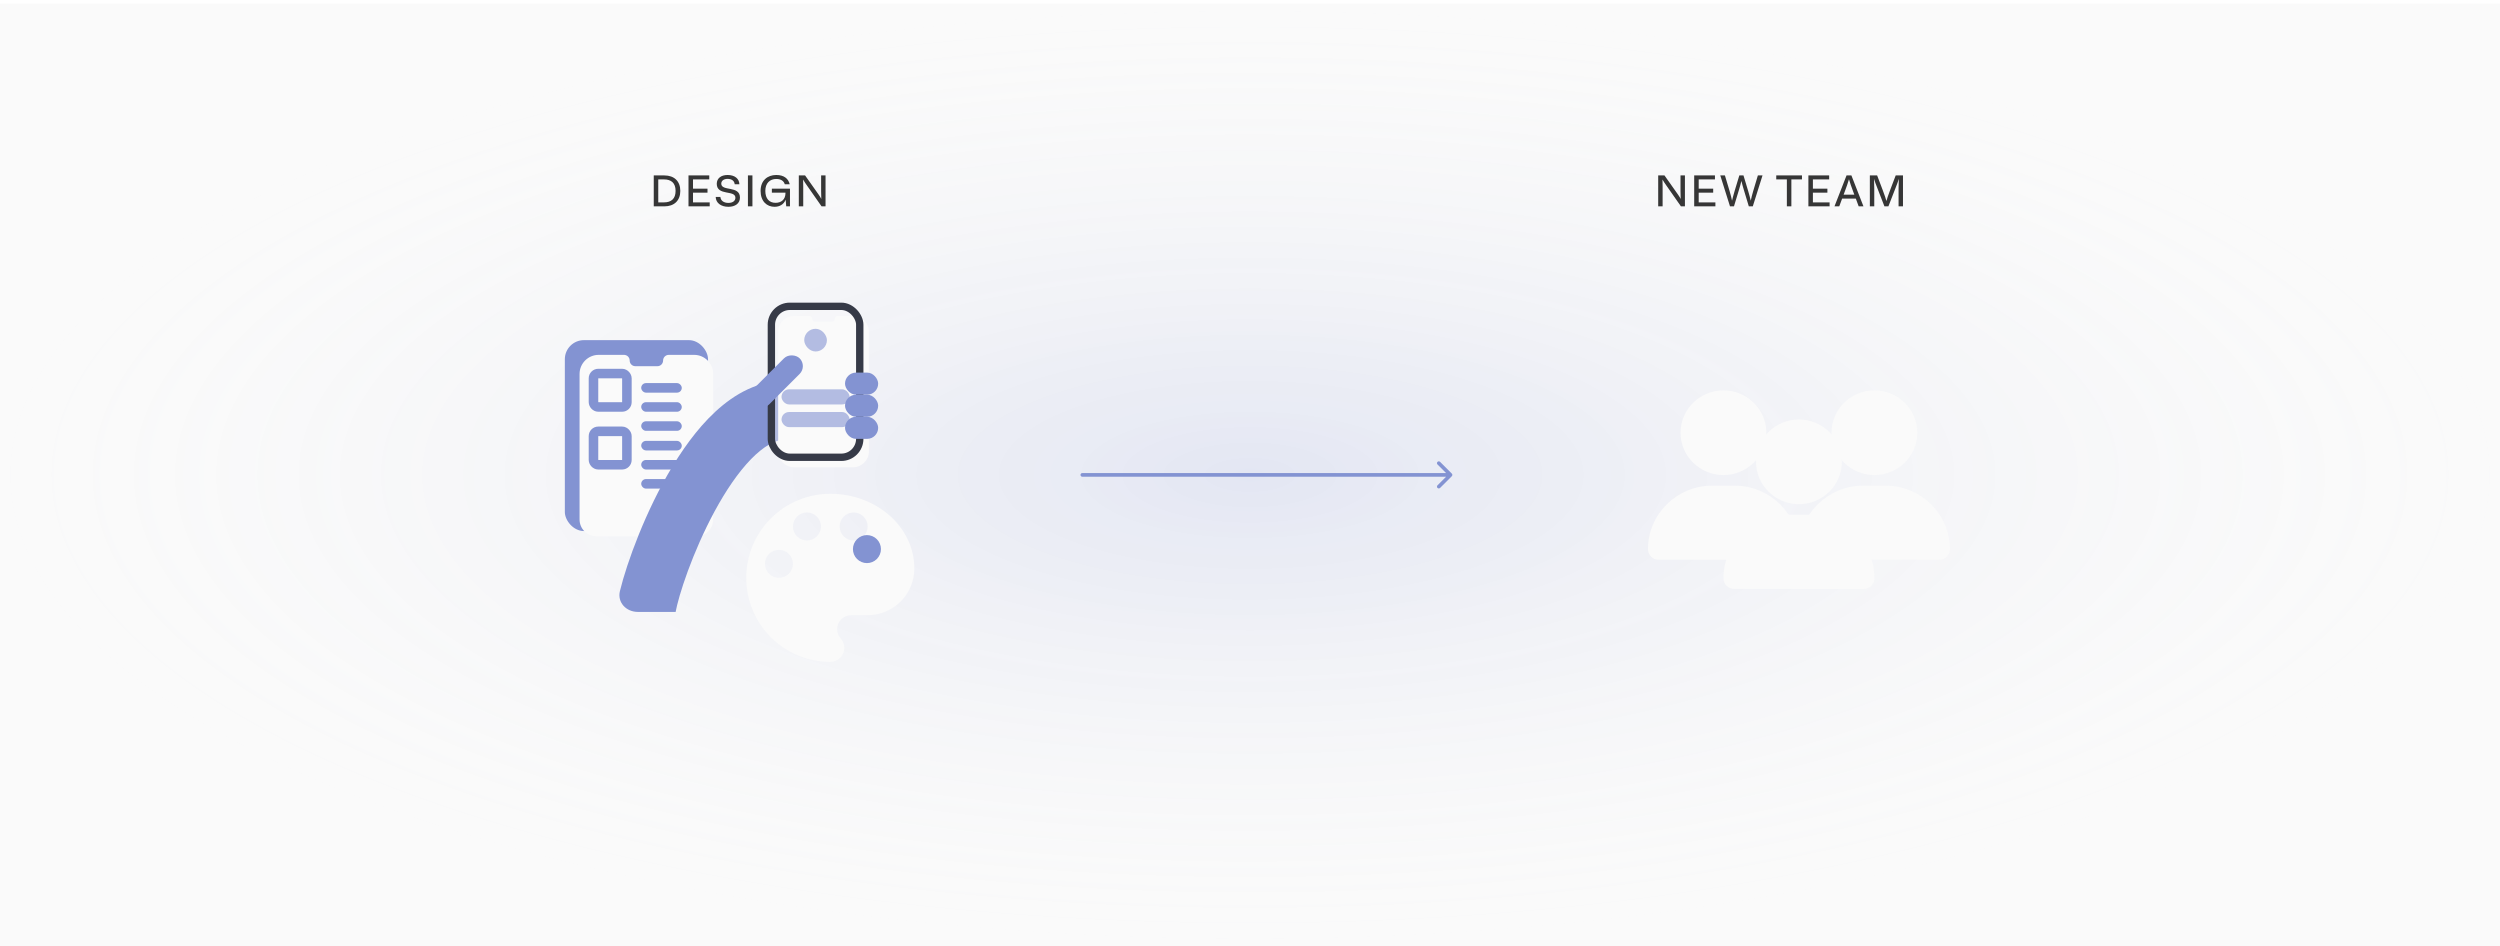 <svg width="679" height="257" viewBox="0 0 679 257" fill="none" xmlns="http://www.w3.org/2000/svg">
<g clip-path="url(#clip0_5083_1650)">
<rect width="679" height="256" transform="translate(0 0.98)" fill="#FAFAFA"/>
<ellipse cx="339.5" cy="128.98" rx="339.5" ry="128" fill="url(#paint0_radial_5083_1650)" fill-opacity="0.12"/>
<path d="M450.366 56.047V47.647H452.07L455.142 51.991C455.598 52.651 456.054 53.227 456.474 54.031C456.438 53.371 456.426 52.603 456.426 51.955V47.647H457.626V56.047H456.546L452.718 50.575C452.214 49.855 451.842 49.327 451.53 48.763C451.554 49.399 451.566 50.035 451.566 50.695V56.047H450.366ZM460.142 56.047V47.647H465.782V48.727H461.366V51.247H465.302V52.327H461.366V54.967H465.902V56.047H460.142ZM467.227 47.647H468.487L469.747 51.859C470.071 52.951 470.251 53.695 470.419 54.511C470.623 53.683 470.803 52.939 471.127 51.859L472.399 47.647H473.527L474.799 51.859C475.123 52.939 475.303 53.683 475.507 54.511C475.675 53.695 475.855 52.951 476.179 51.859L477.439 47.647H478.699L476.059 56.047H474.979L473.707 51.835C473.371 50.731 473.167 50.011 472.963 49.147C472.759 50.011 472.555 50.731 472.219 51.835L470.947 56.047H469.867L467.227 47.647ZM482.431 47.647H489.415V48.727H486.535V56.047H485.311V48.727H482.431V47.647ZM491.159 56.047V47.647H496.799V48.727H492.383V51.247H496.319V52.327H492.383V54.967H496.919V56.047H491.159ZM504.82 56.047L504.04 53.947H500.32L499.54 56.047H498.244L501.52 47.647H502.84L506.116 56.047H504.82ZM500.992 52.159L500.728 52.867H503.632L503.368 52.159C502.828 50.707 502.456 49.663 502.18 48.679C501.904 49.663 501.532 50.707 500.992 52.159ZM511.811 56.047L509.879 51.067C509.435 49.927 509.207 49.339 508.979 48.583C509.027 49.423 509.051 50.311 509.051 51.295V56.047H507.851V47.647H509.831L511.307 51.535C511.907 53.107 512.171 53.935 512.351 54.595C512.531 53.935 512.795 53.107 513.395 51.535L514.871 47.647H516.851V56.047H515.651V51.295C515.651 50.311 515.675 49.423 515.723 48.583C515.495 49.339 515.267 49.927 514.823 51.067L512.891 56.047H511.811Z" fill="#363636"/>
<path d="M177.56 56.047V47.647H180.44C183.128 47.647 184.772 49.231 184.772 51.847C184.772 54.463 183.128 56.047 180.44 56.047H177.56ZM180.32 48.727H178.784V54.967H180.32C182.336 54.967 183.488 53.971 183.488 51.847C183.488 49.723 182.336 48.727 180.32 48.727ZM186.996 56.047V47.647H192.636V48.727H188.22V51.247H192.156V52.327H188.22V54.967H192.756V56.047H186.996ZM194.672 49.927C194.672 48.403 195.872 47.527 197.612 47.527C199.592 47.527 200.78 48.559 200.816 50.047H199.544C199.46 49.147 198.776 48.583 197.612 48.583C196.58 48.583 195.896 49.099 195.896 49.879C195.896 52.051 200.972 50.323 200.972 53.659C200.972 55.291 199.628 56.167 197.84 56.167C195.776 56.167 194.42 55.087 194.384 53.491H195.656C195.74 54.463 196.532 55.111 197.84 55.111C198.992 55.111 199.736 54.559 199.736 53.707C199.736 51.535 194.672 53.263 194.672 49.927ZM204.361 47.647V56.047H203.137V47.647H204.361ZM213.142 50.047C212.89 49.147 212.098 48.607 210.838 48.607C209.098 48.607 207.862 49.747 207.862 51.847C207.862 53.971 208.942 55.087 210.646 55.087C212.158 55.087 213.334 54.211 213.334 52.447V52.327H209.638V51.247H214.558V56.047H213.538L213.382 54.223C212.878 55.543 211.714 56.167 210.358 56.167C208.294 56.167 206.578 54.691 206.578 51.847C206.578 49.003 208.462 47.527 210.838 47.527C212.854 47.527 214.102 48.439 214.486 50.047H213.142ZM216.958 56.047V47.647H218.662L221.734 51.991C222.19 52.651 222.646 53.227 223.066 54.031C223.03 53.371 223.018 52.603 223.018 51.955V47.647H224.218V56.047H223.138L219.31 50.575C218.806 49.855 218.434 49.327 218.122 48.763C218.146 49.399 218.158 50.035 218.158 50.695V56.047H216.958Z" fill="#363636"/>
<g filter="url(#filter0_i_5083_1650)">
<path d="M505.09 125.028C511.515 125.028 516.74 119.87 516.74 113.528C516.74 107.186 511.515 102.028 505.09 102.028C498.665 102.028 493.44 107.186 493.44 113.528C493.44 119.87 498.665 125.028 505.09 125.028ZM508.114 127.903H502.065C492.428 127.903 484.59 135.64 484.59 145.153V145.153C484.59 146.741 485.877 148.028 487.465 148.028H522.715C524.303 148.028 525.59 146.741 525.59 145.153V145.153C525.59 135.64 517.752 127.903 508.114 127.903Z" fill="#FAFAFA"/>
</g>
<g filter="url(#filter1_i_5083_1650)">
<path d="M464.09 125.028C470.515 125.028 475.74 119.87 475.74 113.528C475.74 107.186 470.515 102.028 464.09 102.028C457.665 102.028 452.44 107.186 452.44 113.528C452.44 119.87 457.665 125.028 464.09 125.028ZM467.114 127.903H461.065C451.428 127.903 443.59 135.64 443.59 145.153V145.153C443.59 146.741 444.877 148.028 446.465 148.028H481.715C483.303 148.028 484.59 146.741 484.59 145.153V145.153C484.59 135.64 476.752 127.903 467.114 127.903Z" fill="#FAFAFA"/>
</g>
<g filter="url(#filter2_i_5083_1650)">
<path d="M484.59 132.933C491.015 132.933 496.24 127.775 496.24 121.433C496.24 115.091 491.015 109.933 484.59 109.933C478.165 109.933 472.94 115.091 472.94 121.433C472.94 127.775 478.165 132.933 484.59 132.933ZM487.614 135.808H481.565C471.928 135.808 464.09 143.544 464.09 153.058V153.058C464.09 154.646 465.377 155.933 466.965 155.933H502.215C503.803 155.933 505.09 154.646 505.09 153.058V153.058C505.09 143.544 497.252 135.808 487.614 135.808Z" fill="#FAFAFA"/>
</g>
<path d="M394.314 129.334C394.51 129.139 394.51 128.822 394.314 128.627L391.133 125.445C390.937 125.25 390.621 125.25 390.425 125.445C390.23 125.64 390.23 125.957 390.425 126.152L393.254 128.98L390.425 131.809C390.23 132.004 390.23 132.321 390.425 132.516C390.621 132.711 390.937 132.711 391.133 132.516L394.314 129.334ZM293.961 128.48C293.685 128.48 293.461 128.704 293.461 128.98C293.461 129.257 293.685 129.48 293.961 129.48V128.48ZM393.961 128.48H293.961V129.48H393.961V128.48Z" fill="#8393D2"/>
<rect x="153.41" y="92.382" width="38.889" height="51.852" rx="5.185" fill="#8393D2"/>
<g filter="url(#filter3_i_5083_1650)">
<path d="M189.706 137.105V97.568C189.706 94.704 187.385 92.382 184.521 92.382H177.635C176.785 92.382 176.095 93.072 176.095 93.922C176.095 94.772 175.406 95.461 174.556 95.461H168.561C167.71 95.461 167.021 94.772 167.021 93.922C167.021 93.072 166.332 92.382 165.482 92.382H158.595C155.732 92.382 153.41 94.704 153.41 97.568V137.105C153.41 139.61 155.441 141.642 157.947 141.642H185.169C187.675 141.642 189.706 139.61 189.706 137.105Z" fill="#FAFAFA"/>
</g>
<rect x="174.152" y="104.049" width="11.018" height="2.593" rx="1.296" fill="#8393D2"/>
<rect x="174.152" y="119.744" width="11.018" height="2.593" rx="1.296" fill="#8393D2"/>
<rect x="174.152" y="114.419" width="11.018" height="2.593" rx="1.296" fill="#8393D2"/>
<rect x="174.152" y="130.114" width="11.018" height="2.593" rx="1.296" fill="#8393D2"/>
<rect x="174.152" y="109.234" width="11.018" height="2.593" rx="1.296" fill="#8393D2"/>
<rect x="174.152" y="124.929" width="11.018" height="2.593" rx="1.296" fill="#8393D2"/>
<rect x="161.191" y="101.457" width="9.074" height="9.074" rx="1.296" stroke="#8393D2" stroke-width="2.593" stroke-miterlimit="10"/>
<rect x="161.191" y="117.151" width="9.074" height="9.074" rx="1.296" stroke="#8393D2" stroke-width="2.593" stroke-miterlimit="10"/>
<path fill-rule="evenodd" clip-rule="evenodd" d="M236.264 102.783C236.268 102.784 236.272 102.786 233.508 110.293C230.744 117.8 230.748 117.802 230.752 117.803L230.759 117.806L230.773 117.811L230.799 117.82L230.841 117.835C230.865 117.844 230.88 117.849 230.887 117.851C230.9 117.855 230.88 117.848 230.826 117.833C230.719 117.801 230.48 117.736 230.114 117.658C229.382 117.502 228.143 117.298 226.441 117.225C223.058 117.079 217.74 117.446 210.822 119.847C208.168 120.768 204.925 123.258 201.384 127.647C197.94 131.918 194.743 137.324 191.989 142.959C189.251 148.563 187.06 154.165 185.567 158.679C184.82 160.936 184.27 162.856 183.916 164.315C183.579 165.703 183.518 166.198 183.508 166.197C183.506 166.197 183.508 166.25 183.508 166.197H173.238C170.073 166.197 167.621 163.62 168.367 160.545V160.545C168.846 158.569 169.527 156.222 170.376 153.655C172.074 148.52 174.53 142.243 177.614 135.934C180.682 129.656 184.483 123.116 188.931 117.602C193.283 112.207 198.827 107.074 205.575 104.732C214.475 101.642 221.812 101.011 227.129 101.24C229.777 101.354 231.899 101.68 233.442 102.008C234.213 102.172 234.838 102.336 235.312 102.474C235.549 102.543 235.748 102.606 235.908 102.659C235.988 102.686 236.058 102.71 236.119 102.731C236.149 102.741 236.177 102.751 236.203 102.76L236.239 102.774L236.256 102.78L236.264 102.783Z" fill="#8393D2"/>
<g filter="url(#filter4_i_5083_1650)">
<path d="M227.849 142.794C226.84 142.794 225.872 142.394 225.159 141.68C224.445 140.967 224.045 139.999 224.045 138.99C224.045 137.981 224.445 137.014 225.159 136.3C225.872 135.587 226.84 135.186 227.849 135.186C228.858 135.186 229.825 135.587 230.539 136.3C231.252 137.014 231.653 137.981 231.653 138.99C231.653 139.999 231.252 140.967 230.539 141.68C229.825 142.394 228.858 142.794 227.849 142.794ZM215.168 142.794C214.159 142.794 213.192 142.394 212.478 141.68C211.765 140.967 211.364 139.999 211.364 138.99C211.364 137.981 211.765 137.014 212.478 136.3C213.192 135.587 214.159 135.186 215.168 135.186C216.177 135.186 217.145 135.587 217.858 136.3C218.572 137.014 218.972 137.981 218.972 138.99C218.972 139.999 218.572 140.967 217.858 141.68C217.145 142.394 216.177 142.794 215.168 142.794ZM207.56 152.939C206.551 152.939 205.583 152.538 204.87 151.825C204.157 151.111 203.756 150.144 203.756 149.135C203.756 148.126 204.157 147.158 204.87 146.445C205.583 145.731 206.551 145.331 207.56 145.331C208.569 145.331 209.536 145.731 210.25 146.445C210.963 147.158 211.364 148.126 211.364 149.135C211.364 150.144 210.963 151.111 210.25 151.825C209.536 152.538 208.569 152.939 207.56 152.939ZM221.509 130.114C215.455 130.114 209.649 132.519 205.369 136.799C201.088 141.08 198.684 146.885 198.684 152.939C198.684 158.992 201.088 164.798 205.369 169.079C209.649 173.359 215.455 175.764 221.509 175.764C222.517 175.764 223.485 175.363 224.198 174.65C224.912 173.936 225.313 172.969 225.313 171.96C225.313 170.971 224.932 170.083 224.324 169.424C223.74 168.739 223.36 167.851 223.36 166.887C223.36 165.879 223.761 164.911 224.474 164.197C225.188 163.484 226.155 163.083 227.164 163.083H231.653C235.016 163.083 238.241 161.747 240.619 159.369C242.998 156.991 244.333 153.766 244.333 150.403C244.333 139.193 234.113 130.114 221.509 130.114Z" fill="#FAFAFA"/>
</g>
<path d="M232.77 151.825C233.484 152.538 234.451 152.939 235.46 152.939C236.469 152.939 237.437 152.538 238.15 151.825C238.864 151.111 239.265 150.144 239.265 149.135C239.265 148.126 238.864 147.158 238.15 146.445C237.437 145.731 236.469 145.331 235.46 145.331C234.451 145.331 233.484 145.731 232.77 146.445C232.057 147.158 231.656 148.126 231.656 149.135C231.656 150.144 232.057 151.111 232.77 151.825Z" fill="#8393D2"/>
<g filter="url(#filter5_i_5083_1650)">
<path d="M209.18 87.983C209.18 85.59 211.12 83.65 213.513 83.65L217.655 83.65C218.081 83.65 218.426 83.995 218.426 84.42V84.42C218.426 84.846 218.771 85.191 219.196 85.191H223.819C224.245 85.191 224.59 84.846 224.59 84.42V84.42C224.59 83.995 224.935 83.65 225.36 83.65H229.503C231.896 83.65 233.836 85.59 233.836 87.983V120.411C233.836 122.804 231.896 124.744 229.503 124.744H213.513C211.12 124.744 209.18 122.804 209.18 120.411V87.983Z" fill="#FAFAFA"/>
</g>
<rect x="212.262" y="105.738" width="18.492" height="4.109" rx="2.055" fill="#8393D2"/>
<rect x="218.426" y="89.3" width="6.164" height="6.164" rx="3.082" fill="#8393D2"/>
<rect x="212.262" y="111.902" width="18.492" height="4.109" rx="2.055" fill="#8393D2"/>
<rect x="209.508" y="83.197" width="24" height="41" rx="5" fill="#FAFAFA" fill-opacity="0.4" stroke="#363A47" stroke-width="2"/>
<rect x="229.508" y="101.197" width="9" height="6" rx="3" fill="#8393D2"/>
<rect x="202.508" y="107.747" width="17.748" height="6" rx="3" transform="rotate(-45 202.508 107.747)" fill="#8393D2"/>
<rect x="229.508" y="107.197" width="9" height="6" rx="3" fill="#8393D2"/>
<rect x="229.508" y="113.197" width="9" height="6" rx="3" fill="#8393D2"/>
</g>
<defs>
<filter id="filter0_i_5083_1650" x="484.59" y="102.028" width="45" height="50" filterUnits="userSpaceOnUse" color-interpolation-filters="sRGB">
<feFlood flood-opacity="0" result="BackgroundImageFix"/>
<feBlend mode="normal" in="SourceGraphic" in2="BackgroundImageFix" result="shape"/>
<feColorMatrix in="SourceAlpha" type="matrix" values="0 0 0 0 0 0 0 0 0 0 0 0 0 0 0 0 0 0 127 0" result="hardAlpha"/>
<feOffset dx="4" dy="4"/>
<feGaussianBlur stdDeviation="8.5"/>
<feComposite in2="hardAlpha" operator="arithmetic" k2="-1" k3="1"/>
<feColorMatrix type="matrix" values="0 0 0 0 0.204 0 0 0 0 0.306 0 0 0 0 0.722 0 0 0 0.6 0"/>
<feBlend mode="normal" in2="shape" result="effect1_innerShadow_5083_1650"/>
</filter>
<filter id="filter1_i_5083_1650" x="443.59" y="102.028" width="45" height="50" filterUnits="userSpaceOnUse" color-interpolation-filters="sRGB">
<feFlood flood-opacity="0" result="BackgroundImageFix"/>
<feBlend mode="normal" in="SourceGraphic" in2="BackgroundImageFix" result="shape"/>
<feColorMatrix in="SourceAlpha" type="matrix" values="0 0 0 0 0 0 0 0 0 0 0 0 0 0 0 0 0 0 127 0" result="hardAlpha"/>
<feOffset dx="4" dy="4"/>
<feGaussianBlur stdDeviation="8.5"/>
<feComposite in2="hardAlpha" operator="arithmetic" k2="-1" k3="1"/>
<feColorMatrix type="matrix" values="0 0 0 0 0.204 0 0 0 0 0.306 0 0 0 0 0.722 0 0 0 0.6 0"/>
<feBlend mode="normal" in2="shape" result="effect1_innerShadow_5083_1650"/>
</filter>
<filter id="filter2_i_5083_1650" x="464.09" y="109.933" width="45" height="50" filterUnits="userSpaceOnUse" color-interpolation-filters="sRGB">
<feFlood flood-opacity="0" result="BackgroundImageFix"/>
<feBlend mode="normal" in="SourceGraphic" in2="BackgroundImageFix" result="shape"/>
<feColorMatrix in="SourceAlpha" type="matrix" values="0 0 0 0 0 0 0 0 0 0 0 0 0 0 0 0 0 0 127 0" result="hardAlpha"/>
<feOffset dx="4" dy="4"/>
<feGaussianBlur stdDeviation="8.5"/>
<feComposite in2="hardAlpha" operator="arithmetic" k2="-1" k3="1"/>
<feColorMatrix type="matrix" values="0 0 0 0 0.204 0 0 0 0 0.306 0 0 0 0 0.722 0 0 0 0.6 0"/>
<feBlend mode="normal" in2="shape" result="effect1_innerShadow_5083_1650"/>
</filter>
<filter id="filter3_i_5083_1650" x="153.41" y="92.382" width="40.297" height="53.259" filterUnits="userSpaceOnUse" color-interpolation-filters="sRGB">
<feFlood flood-opacity="0" result="BackgroundImageFix"/>
<feBlend mode="normal" in="SourceGraphic" in2="BackgroundImageFix" result="shape"/>
<feColorMatrix in="SourceAlpha" type="matrix" values="0 0 0 0 0 0 0 0 0 0 0 0 0 0 0 0 0 0 127 0" result="hardAlpha"/>
<feOffset dx="4" dy="4"/>
<feGaussianBlur stdDeviation="8.5"/>
<feComposite in2="hardAlpha" operator="arithmetic" k2="-1" k3="1"/>
<feColorMatrix type="matrix" values="0 0 0 0 0.204 0 0 0 0 0.306 0 0 0 0 0.722 0 0 0 0.6 0"/>
<feBlend mode="normal" in2="shape" result="effect1_innerShadow_5083_1650"/>
</filter>
<filter id="filter4_i_5083_1650" x="198.684" y="130.114" width="49.648" height="49.65" filterUnits="userSpaceOnUse" color-interpolation-filters="sRGB">
<feFlood flood-opacity="0" result="BackgroundImageFix"/>
<feBlend mode="normal" in="SourceGraphic" in2="BackgroundImageFix" result="shape"/>
<feColorMatrix in="SourceAlpha" type="matrix" values="0 0 0 0 0 0 0 0 0 0 0 0 0 0 0 0 0 0 127 0" result="hardAlpha"/>
<feOffset dx="4" dy="4"/>
<feGaussianBlur stdDeviation="8.5"/>
<feComposite in2="hardAlpha" operator="arithmetic" k2="-1" k3="1"/>
<feColorMatrix type="matrix" values="0 0 0 0 0.204 0 0 0 0 0.306 0 0 0 0 0.722 0 0 0 0.6 0"/>
<feBlend mode="normal" in2="shape" result="effect1_innerShadow_5083_1650"/>
</filter>
<filter id="filter5_i_5083_1650" x="209.18" y="83.65" width="26.823" height="43.261" filterUnits="userSpaceOnUse" color-interpolation-filters="sRGB">
<feFlood flood-opacity="0" result="BackgroundImageFix"/>
<feBlend mode="normal" in="SourceGraphic" in2="BackgroundImageFix" result="shape"/>
<feColorMatrix in="SourceAlpha" type="matrix" values="0 0 0 0 0 0 0 0 0 0 0 0 0 0 0 0 0 0 127 0" result="hardAlpha"/>
<feOffset dx="2.167" dy="2.167"/>
<feGaussianBlur stdDeviation="4.604"/>
<feComposite in2="hardAlpha" operator="arithmetic" k2="-1" k3="1"/>
<feColorMatrix type="matrix" values="0 0 0 0 0.204 0 0 0 0 0.306 0 0 0 0 0.722 0 0 0 0.6 0"/>
<feBlend mode="normal" in2="shape" result="effect1_innerShadow_5083_1650"/>
</filter>
<radialGradient id="paint0_radial_5083_1650" cx="0" cy="0" r="1" gradientUnits="userSpaceOnUse" gradientTransform="translate(339.5 128.98) rotate(90) scale(128 339.5)">
<stop stop-color="#344EB8"/>
<stop offset="1" stop-color="white" stop-opacity="0"/>
</radialGradient>
<clipPath id="clip0_5083_1650">
<rect width="679" height="256" fill="white" transform="translate(0 0.98)"/>
</clipPath>
</defs>
</svg>
